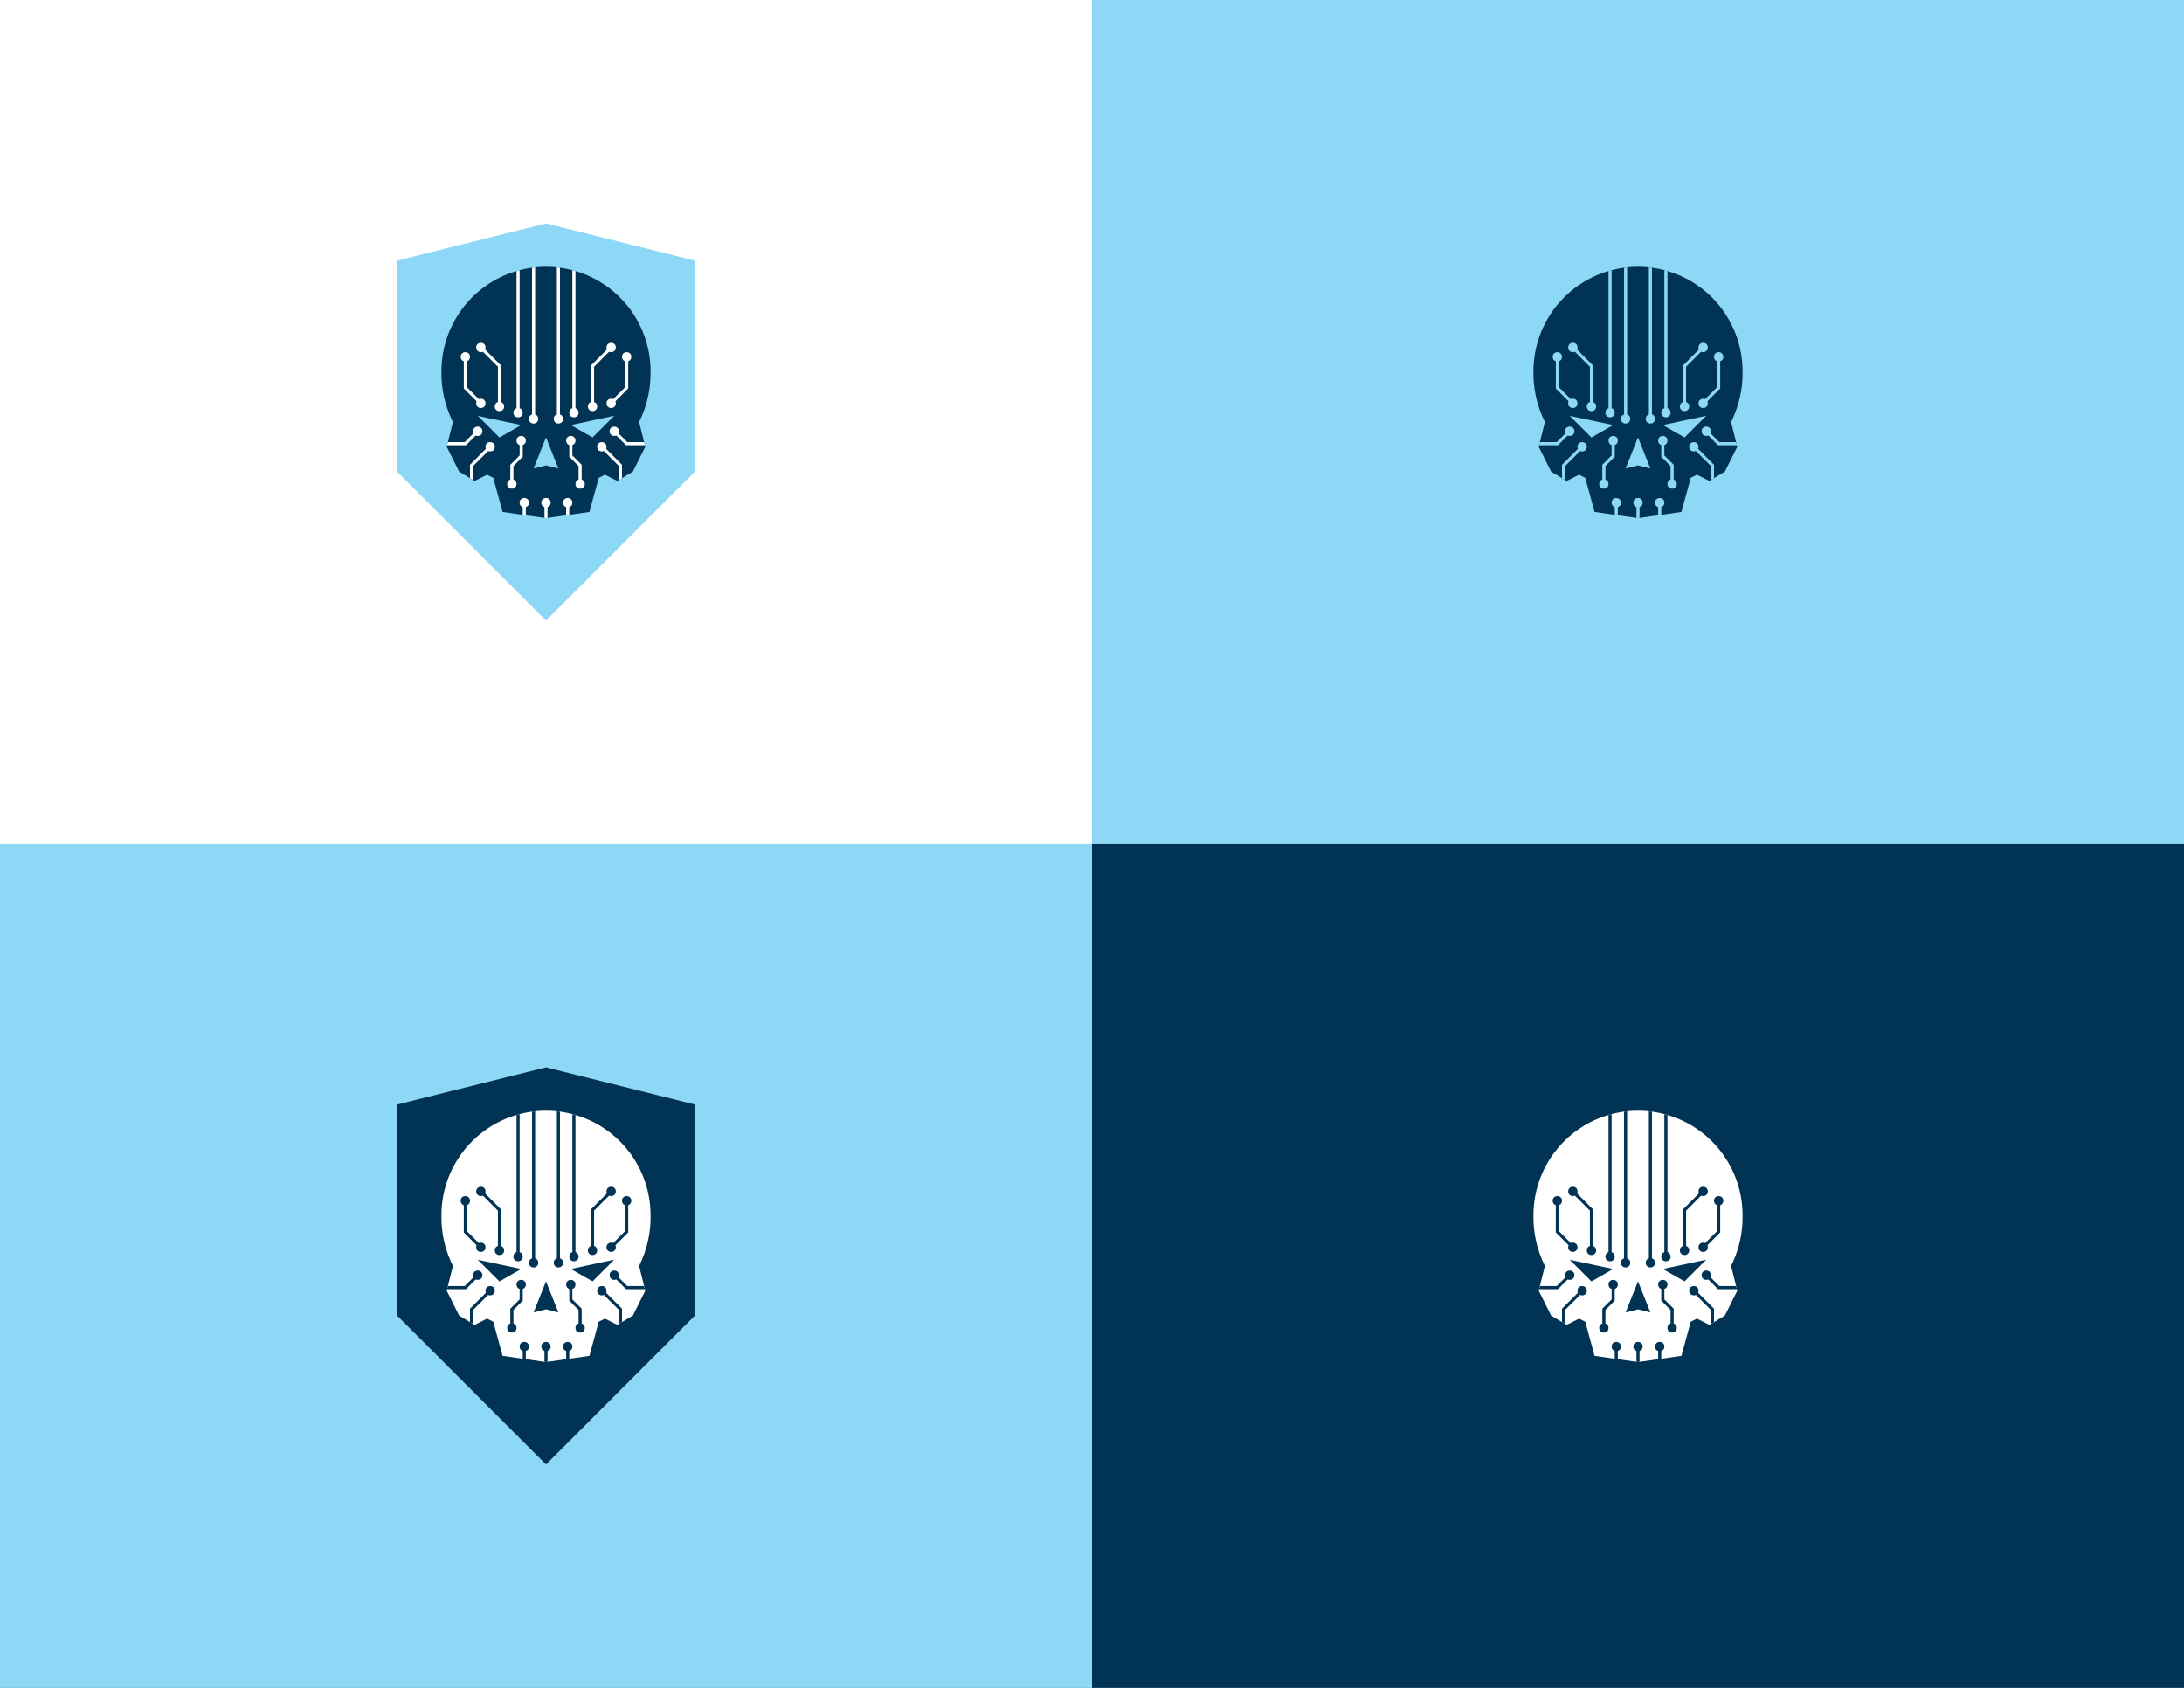 <svg id="Layer_1" data-name="Layer 1" xmlns="http://www.w3.org/2000/svg" xmlns:xlink="http://www.w3.org/1999/xlink" viewBox="0 0 792 612"><rect x="0" y="0" width="792" height="612" fill="#808080" stroke="none"/><defs><style>.cls-1{fill:none;clip-rule:evenodd;}.cls-2,.cls-8{fill:#fff;}.cls-3{fill:#8dd7f7;}.cls-4,.cls-5{fill:#003354;}.cls-5,.cls-8{fill-rule:evenodd;}.cls-6{clip-path:url(#clip-path);}.cls-7{clip-path:url(#clip-path-2);}.cls-9{clip-path:url(#clip-path-3);}.cls-10{clip-path:url(#clip-path-4);}</style><clipPath id="clip-path"><path class="cls-1" d="M235.91,134.64a37.91,37.91,0,1,0-75.82,0A39.52,39.52,0,0,0,164.25,153L162,162l4.5,9,5.62,3.38,4.5-2.26,2.26,1.13,3.37,12.37L198,187.88l15.75-2.26,3.37-12.37,2.26-1.13,4.5,2.26L229.5,171l4.5-9-2.25-9A39.52,39.52,0,0,0,235.91,134.64Zm-54.79,24-7.87-7.87L189,154.12ZM198,168.75l-4.5,1.13,4.5-11.26,4.5,11.26Zm16.88-10.13-7.88-4.5,15.75-3.37Z"/></clipPath><clipPath id="clip-path-2"><path class="cls-1" d="M631.91,134.64a37.91,37.91,0,1,0-75.82,0A39.52,39.52,0,0,0,560.25,153L558,162l4.5,9,5.62,3.38,4.5-2.26,2.26,1.13,3.37,12.37L594,187.88l15.75-2.26,3.37-12.37,2.26-1.13,4.5,2.26L625.5,171l4.5-9-2.25-9A39.52,39.52,0,0,0,631.91,134.64Zm-54.79,24-7.87-7.87L585,154.12ZM594,168.75l-4.5,1.13,4.5-11.26,4.5,11.26Zm16.88-10.13-7.88-4.5,15.75-3.37Z"/></clipPath><clipPath id="clip-path-3"><path class="cls-1" d="M235.91,440.64a37.91,37.91,0,1,0-75.82,0A39.52,39.52,0,0,0,164.25,459L162,468l4.5,9,5.62,3.38,4.5-2.26,2.26,1.13,3.37,12.37L198,493.88l15.75-2.26,3.37-12.37,2.26-1.13,4.5,2.26L229.5,477l4.5-9-2.25-9A39.52,39.52,0,0,0,235.91,440.64Zm-54.79,24-7.87-7.87L189,460.12ZM198,474.75l-4.5,1.13,4.5-11.26,4.5,11.26Zm16.88-10.13-7.88-4.5,15.75-3.37Z"/></clipPath><clipPath id="clip-path-4"><path class="cls-1" d="M631.91,440.64a37.91,37.91,0,1,0-75.82,0A39.52,39.52,0,0,0,560.25,459L558,468l4.5,9,5.62,3.38,4.5-2.26,2.26,1.13,3.37,12.37L594,493.88l15.75-2.26,3.37-12.37,2.26-1.13,4.5,2.26L625.5,477l4.5-9-2.25-9A39.52,39.52,0,0,0,631.91,440.64Zm-54.79,24-7.87-7.87L585,460.12ZM594,474.75l-4.5,1.13,4.5-11.26,4.5,11.26Zm16.88-10.13-7.88-4.5,15.75-3.37Z"/></clipPath></defs><polygon class="cls-2" points="396 0 0 0 0 306 396 306 792 306 792 0 396 0"/><rect class="cls-2" width="792" height="306"/><rect class="cls-3" y="306" width="396" height="306"/><rect class="cls-3" x="396" width="396" height="306"/><rect class="cls-4" x="396" y="306" width="396" height="306"/><polygon class="cls-3" points="198 81 144 94.5 144 171 198 225 252 171 252 94.5 198 81"/><path class="cls-5" d="M235.91,134.64a37.91,37.91,0,1,0-75.82,0A39.52,39.52,0,0,0,164.25,153L162,162l4.5,9,5.62,3.38,4.5-2.26,2.26,1.13,3.37,12.37L198,187.88l15.75-2.26,3.37-12.37,2.26-1.13,4.5,2.26L229.5,171l4.5-9-2.25-9A39.52,39.52,0,0,0,235.91,134.64Zm-54.79,24-7.87-7.87L189,154.12ZM198,168.75l-4.5,1.13,4.5-11.26,4.5,11.26Zm16.88-10.13-7.88-4.5,15.75-3.37Z"/><g class="cls-6"><circle class="cls-2" cx="181.12" cy="147.38" r="1.69"/><circle class="cls-2" cx="187.87" cy="149.63" r="1.69"/><circle class="cls-2" cx="193.5" cy="151.88" r="1.69"/><circle class="cls-2" cx="174.37" cy="146.25" r="1.69"/><circle class="cls-2" cx="173.25" cy="156.38" r="1.69"/><circle class="cls-2" cx="177.75" cy="162" r="1.69"/><circle class="cls-2" cx="189" cy="159.75" r="1.69"/><circle class="cls-2" cx="185.62" cy="175.5" r="1.69"/><circle class="cls-2" cx="190.12" cy="182.25" r="1.69"/><circle class="cls-2" cx="174.38" cy="126" r="1.69"/><circle class="cls-2" cx="168.75" cy="129.38" r="1.69"/><polygon class="cls-2" points="181.69 147.38 180.56 147.38 180.56 132.98 173.98 126.4 174.77 125.6 181.69 132.52 181.69 147.38"/><polygon class="cls-2" points="173.98 146.65 168.19 140.86 168.19 129.38 169.31 129.38 169.31 140.39 174.77 145.85 173.98 146.65"/><rect class="cls-2" x="187.31" y="96.75" width="1.12" height="52.88"/><rect class="cls-2" x="192.94" y="95.62" width="1.12" height="56.25"/><polygon class="cls-2" points="186.19 175.5 185.06 175.5 185.06 168.52 188.44 165.14 188.44 159.75 189.56 159.75 189.56 165.61 186.19 168.98 186.19 175.5"/><polygon class="cls-2" points="171.56 175.5 170.44 175.5 170.44 168.52 177.35 161.6 178.15 162.4 171.56 168.98 171.56 175.5"/><polygon class="cls-2" points="168.98 161.44 160.88 161.44 160.88 160.31 168.52 160.31 172.85 155.98 173.65 156.77 168.98 161.44"/><rect class="cls-2" x="189.56" y="182.25" width="1.12" height="6.75"/><circle class="cls-2" cx="214.88" cy="147.37" r="1.69"/><circle class="cls-2" cx="208.13" cy="149.62" r="1.69"/><circle class="cls-2" cx="202.5" cy="151.87" r="1.69"/><circle class="cls-2" cx="221.63" cy="146.25" r="1.69"/><circle class="cls-2" cx="222.75" cy="156.38" r="1.69"/><circle class="cls-2" cx="218.25" cy="162" r="1.69"/><circle class="cls-2" cx="207" cy="159.75" r="1.69"/><circle class="cls-2" cx="210.38" cy="175.5" r="1.69"/><circle class="cls-2" cx="205.88" cy="182.25" r="1.69"/><circle class="cls-2" cx="221.63" cy="126" r="1.69"/><circle class="cls-2" cx="227.25" cy="129.38" r="1.69"/><polygon class="cls-2" points="215.44 147.38 214.31 147.38 214.31 132.52 221.23 125.6 222.02 126.4 215.44 132.98 215.44 147.38"/><polygon class="cls-2" points="222.02 146.65 221.23 145.85 226.69 140.39 226.69 129.38 227.81 129.38 227.81 140.86 222.02 146.65"/><rect class="cls-2" x="207.56" y="96.75" width="1.12" height="52.88"/><rect class="cls-2" x="201.94" y="95.62" width="1.12" height="56.25"/><polygon class="cls-2" points="210.94 175.5 209.81 175.5 209.81 168.98 206.44 165.61 206.44 159.75 207.56 159.75 207.56 165.14 210.94 168.52 210.94 175.5"/><polygon class="cls-2" points="225.56 175.5 224.44 175.5 224.44 168.98 217.85 162.4 218.65 161.6 225.56 168.52 225.56 175.5"/><polygon class="cls-2" points="235.13 161.44 227.02 161.44 222.35 156.77 223.15 155.98 227.48 160.31 235.13 160.31 235.13 161.44"/><rect class="cls-2" x="205.31" y="182.25" width="1.12" height="6.75"/><circle class="cls-2" cx="198" cy="182.25" r="1.69"/><rect class="cls-2" x="197.44" y="182.25" width="1.12" height="6.75"/></g><path class="cls-5" d="M631.91,134.64a37.91,37.91,0,1,0-75.82,0A39.52,39.52,0,0,0,560.25,153L558,162l4.5,9,5.62,3.38,4.5-2.26,2.26,1.13,3.37,12.37L594,187.88l15.75-2.26,3.37-12.37,2.26-1.13,4.5,2.26L625.5,171l4.5-9-2.25-9A39.52,39.52,0,0,0,631.91,134.64Zm-54.79,24-7.87-7.87L585,154.12ZM594,168.75l-4.5,1.13,4.5-11.26,4.5,11.26Zm16.88-10.13-7.88-4.5,15.75-3.37Z"/><g class="cls-7"><circle class="cls-3" cx="577.12" cy="147.38" r="1.69"/><circle class="cls-3" cx="583.87" cy="149.63" r="1.69"/><circle class="cls-3" cx="589.5" cy="151.88" r="1.69"/><circle class="cls-3" cx="570.37" cy="146.25" r="1.69"/><circle class="cls-3" cx="569.25" cy="156.38" r="1.69"/><circle class="cls-3" cx="573.75" cy="162" r="1.69"/><circle class="cls-3" cx="585" cy="159.75" r="1.69"/><circle class="cls-3" cx="581.62" cy="175.5" r="1.69"/><circle class="cls-3" cx="586.12" cy="182.25" r="1.69"/><circle class="cls-3" cx="570.38" cy="126" r="1.69"/><circle class="cls-3" cx="564.75" cy="129.38" r="1.69"/><polygon class="cls-3" points="577.69 147.38 576.56 147.38 576.56 132.98 569.98 126.4 570.77 125.6 577.69 132.52 577.69 147.38"/><polygon class="cls-3" points="569.98 146.65 564.19 140.86 564.19 129.38 565.31 129.38 565.31 140.39 570.77 145.85 569.98 146.65"/><rect class="cls-3" x="583.31" y="96.75" width="1.12" height="52.88"/><rect class="cls-3" x="588.94" y="95.62" width="1.12" height="56.25"/><polygon class="cls-3" points="582.19 175.5 581.06 175.5 581.06 168.52 584.44 165.14 584.44 159.75 585.56 159.75 585.56 165.61 582.19 168.98 582.19 175.5"/><polygon class="cls-3" points="567.56 175.5 566.44 175.5 566.44 168.52 573.35 161.6 574.15 162.4 567.56 168.98 567.56 175.5"/><polygon class="cls-3" points="564.98 161.44 556.88 161.44 556.88 160.31 564.52 160.31 568.85 155.98 569.65 156.77 564.98 161.44"/><rect class="cls-3" x="585.56" y="182.25" width="1.12" height="6.75"/><circle class="cls-3" cx="610.88" cy="147.37" r="1.69"/><circle class="cls-3" cx="604.13" cy="149.62" r="1.69"/><circle class="cls-3" cx="598.5" cy="151.87" r="1.69"/><circle class="cls-3" cx="617.63" cy="146.25" r="1.69"/><circle class="cls-3" cx="618.75" cy="156.38" r="1.69"/><circle class="cls-3" cx="614.25" cy="162" r="1.69"/><circle class="cls-3" cx="603" cy="159.75" r="1.69"/><circle class="cls-3" cx="606.38" cy="175.5" r="1.69"/><circle class="cls-3" cx="601.88" cy="182.25" r="1.69"/><circle class="cls-3" cx="617.63" cy="126" r="1.69"/><circle class="cls-3" cx="623.25" cy="129.38" r="1.69"/><polygon class="cls-3" points="611.44 147.38 610.31 147.38 610.31 132.52 617.23 125.6 618.02 126.4 611.44 132.98 611.44 147.38"/><polygon class="cls-3" points="618.02 146.65 617.23 145.85 622.69 140.39 622.69 129.38 623.81 129.38 623.81 140.86 618.02 146.65"/><rect class="cls-3" x="603.56" y="96.75" width="1.12" height="52.88"/><rect class="cls-3" x="597.94" y="95.62" width="1.12" height="56.25"/><polygon class="cls-3" points="606.94 175.5 605.81 175.5 605.81 168.98 602.44 165.61 602.44 159.75 603.56 159.75 603.56 165.14 606.94 168.52 606.94 175.5"/><polygon class="cls-3" points="621.56 175.5 620.44 175.5 620.44 168.98 613.85 162.4 614.65 161.6 621.56 168.52 621.56 175.5"/><polygon class="cls-3" points="631.13 161.44 623.02 161.44 618.35 156.77 619.15 155.98 623.48 160.31 631.13 160.31 631.13 161.44"/><rect class="cls-3" x="601.31" y="182.25" width="1.12" height="6.75"/><circle class="cls-3" cx="594" cy="182.25" r="1.69"/><rect class="cls-3" x="593.44" y="182.25" width="1.12" height="6.75"/></g><polygon class="cls-4" points="198 387 144 400.5 144 477 198 531 252 477 252 400.5 198 387"/><path class="cls-8" d="M235.91,440.64a37.91,37.91,0,1,0-75.82,0A39.52,39.52,0,0,0,164.25,459L162,468l4.5,9,5.62,3.38,4.5-2.26,2.26,1.13,3.37,12.37L198,493.88l15.75-2.26,3.37-12.37,2.26-1.13,4.5,2.26L229.5,477l4.5-9-2.25-9A39.52,39.52,0,0,0,235.91,440.64Zm-54.79,24-7.87-7.87L189,460.12ZM198,474.75l-4.5,1.13,4.5-11.26,4.5,11.26Zm16.88-10.13-7.88-4.5,15.75-3.37Z"/><g class="cls-9"><circle class="cls-4" cx="181.12" cy="453.38" r="1.69"/><circle class="cls-4" cx="187.87" cy="455.63" r="1.69"/><circle class="cls-4" cx="193.5" cy="457.88" r="1.69"/><circle class="cls-4" cx="174.37" cy="452.25" r="1.69"/><circle class="cls-4" cx="173.25" cy="462.38" r="1.69"/><circle class="cls-4" cx="177.75" cy="468" r="1.69"/><circle class="cls-4" cx="189" cy="465.75" r="1.69"/><circle class="cls-4" cx="185.62" cy="481.5" r="1.69"/><circle class="cls-4" cx="190.12" cy="488.25" r="1.69"/><circle class="cls-4" cx="174.38" cy="432" r="1.69"/><circle class="cls-4" cx="168.75" cy="435.38" r="1.69"/><polygon class="cls-4" points="181.69 453.38 180.56 453.38 180.56 438.98 173.98 432.4 174.77 431.6 181.69 438.52 181.69 453.38"/><polygon class="cls-4" points="173.98 452.65 168.19 446.86 168.19 435.38 169.31 435.38 169.31 446.39 174.77 451.85 173.98 452.65"/><rect class="cls-4" x="187.31" y="402.75" width="1.12" height="52.88"/><rect class="cls-4" x="192.94" y="401.62" width="1.12" height="56.25"/><polygon class="cls-4" points="186.19 481.5 185.06 481.5 185.06 474.52 188.44 471.14 188.44 465.75 189.56 465.75 189.56 471.61 186.19 474.98 186.19 481.5"/><polygon class="cls-4" points="171.56 481.5 170.44 481.5 170.44 474.52 177.35 467.6 178.15 468.4 171.56 474.98 171.56 481.5"/><polygon class="cls-4" points="168.98 467.44 160.88 467.44 160.88 466.31 168.52 466.31 172.85 461.98 173.65 462.77 168.98 467.44"/><rect class="cls-4" x="189.56" y="488.25" width="1.12" height="6.75"/><circle class="cls-4" cx="214.88" cy="453.37" r="1.69"/><circle class="cls-4" cx="208.13" cy="455.62" r="1.69"/><circle class="cls-4" cx="202.5" cy="457.87" r="1.69"/><circle class="cls-4" cx="221.63" cy="452.25" r="1.69"/><circle class="cls-4" cx="222.75" cy="462.38" r="1.69"/><circle class="cls-4" cx="218.25" cy="468" r="1.69"/><circle class="cls-4" cx="207" cy="465.75" r="1.69"/><circle class="cls-4" cx="210.38" cy="481.5" r="1.69"/><circle class="cls-4" cx="205.88" cy="488.25" r="1.69"/><circle class="cls-4" cx="221.63" cy="432" r="1.69"/><circle class="cls-4" cx="227.25" cy="435.38" r="1.69"/><polygon class="cls-4" points="215.44 453.38 214.31 453.38 214.31 438.52 221.23 431.6 222.02 432.4 215.44 438.98 215.44 453.38"/><polygon class="cls-4" points="222.02 452.65 221.23 451.85 226.69 446.39 226.69 435.38 227.81 435.38 227.81 446.86 222.02 452.65"/><rect class="cls-4" x="207.56" y="402.75" width="1.12" height="52.88"/><rect class="cls-4" x="201.94" y="401.62" width="1.12" height="56.25"/><polygon class="cls-4" points="210.94 481.5 209.81 481.5 209.81 474.98 206.44 471.61 206.44 465.75 207.56 465.75 207.56 471.14 210.94 474.52 210.94 481.5"/><polygon class="cls-4" points="225.56 481.5 224.44 481.5 224.44 474.98 217.85 468.4 218.65 467.6 225.56 474.52 225.56 481.5"/><polygon class="cls-4" points="235.13 467.44 227.02 467.44 222.35 462.77 223.15 461.98 227.48 466.31 235.13 466.31 235.13 467.44"/><rect class="cls-4" x="205.31" y="488.25" width="1.12" height="6.75"/><circle class="cls-4" cx="198" cy="488.25" r="1.69"/><rect class="cls-4" x="197.44" y="488.25" width="1.12" height="6.75"/></g><path class="cls-8" d="M631.91,440.64a37.91,37.91,0,1,0-75.82,0A39.52,39.52,0,0,0,560.25,459L558,468l4.5,9,5.62,3.38,4.5-2.26,2.26,1.13,3.37,12.37L594,493.88l15.75-2.26,3.37-12.37,2.26-1.13,4.5,2.26L625.5,477l4.5-9-2.25-9A39.52,39.52,0,0,0,631.91,440.64Zm-54.79,24-7.87-7.87L585,460.12ZM594,474.75l-4.5,1.13,4.5-11.26,4.5,11.26Zm16.88-10.13-7.88-4.5,15.75-3.37Z"/><g class="cls-10"><circle class="cls-4" cx="577.12" cy="453.38" r="1.69"/><circle class="cls-4" cx="583.87" cy="455.63" r="1.69"/><circle class="cls-4" cx="589.5" cy="457.88" r="1.69"/><circle class="cls-4" cx="570.37" cy="452.25" r="1.69"/><circle class="cls-4" cx="569.25" cy="462.38" r="1.69"/><circle class="cls-4" cx="573.75" cy="468" r="1.69"/><circle class="cls-4" cx="585" cy="465.75" r="1.69"/><circle class="cls-4" cx="581.62" cy="481.5" r="1.69"/><circle class="cls-4" cx="586.12" cy="488.25" r="1.69"/><circle class="cls-4" cx="570.38" cy="432" r="1.69"/><circle class="cls-4" cx="564.75" cy="435.38" r="1.69"/><polygon class="cls-4" points="577.69 453.38 576.56 453.38 576.56 438.98 569.98 432.4 570.77 431.6 577.69 438.52 577.69 453.38"/><polygon class="cls-4" points="569.98 452.65 564.19 446.86 564.19 435.38 565.31 435.38 565.31 446.39 570.77 451.85 569.98 452.65"/><rect class="cls-4" x="583.31" y="402.75" width="1.12" height="52.88"/><rect class="cls-4" x="588.94" y="401.62" width="1.12" height="56.25"/><polygon class="cls-4" points="582.19 481.5 581.06 481.5 581.06 474.52 584.44 471.14 584.44 465.75 585.56 465.75 585.56 471.61 582.19 474.98 582.19 481.5"/><polygon class="cls-4" points="567.56 481.5 566.44 481.5 566.44 474.52 573.35 467.6 574.15 468.4 567.56 474.98 567.56 481.5"/><polygon class="cls-4" points="564.98 467.44 556.88 467.44 556.88 466.31 564.52 466.31 568.85 461.98 569.65 462.77 564.98 467.44"/><rect class="cls-4" x="585.56" y="488.25" width="1.12" height="6.75"/><circle class="cls-4" cx="610.88" cy="453.37" r="1.69"/><circle class="cls-4" cx="604.13" cy="455.62" r="1.69"/><circle class="cls-4" cx="598.5" cy="457.87" r="1.69"/><circle class="cls-4" cx="617.63" cy="452.25" r="1.69"/><circle class="cls-4" cx="618.75" cy="462.38" r="1.69"/><circle class="cls-4" cx="614.25" cy="468" r="1.69"/><circle class="cls-4" cx="603" cy="465.75" r="1.69"/><circle class="cls-4" cx="606.38" cy="481.5" r="1.69"/><circle class="cls-4" cx="601.88" cy="488.25" r="1.69"/><circle class="cls-4" cx="617.63" cy="432" r="1.69"/><circle class="cls-4" cx="623.25" cy="435.38" r="1.69"/><polygon class="cls-4" points="611.44 453.38 610.31 453.38 610.31 438.52 617.23 431.6 618.02 432.4 611.44 438.98 611.44 453.38"/><polygon class="cls-4" points="618.02 452.65 617.23 451.85 622.69 446.39 622.69 435.38 623.81 435.38 623.81 446.86 618.02 452.65"/><rect class="cls-4" x="603.56" y="402.75" width="1.12" height="52.88"/><rect class="cls-4" x="597.94" y="401.62" width="1.12" height="56.25"/><polygon class="cls-4" points="606.94 481.5 605.81 481.5 605.81 474.98 602.44 471.61 602.44 465.75 603.56 465.75 603.56 471.14 606.94 474.52 606.94 481.5"/><polygon class="cls-4" points="621.56 481.5 620.44 481.5 620.44 474.98 613.85 468.4 614.65 467.6 621.56 474.52 621.56 481.5"/><polygon class="cls-4" points="631.13 467.44 623.02 467.44 618.35 462.77 619.15 461.98 623.48 466.31 631.13 466.31 631.13 467.44"/><rect class="cls-4" x="601.31" y="488.25" width="1.12" height="6.75"/><circle class="cls-4" cx="594" cy="488.25" r="1.69"/><rect class="cls-4" x="593.44" y="488.25" width="1.12" height="6.75"/></g></svg>